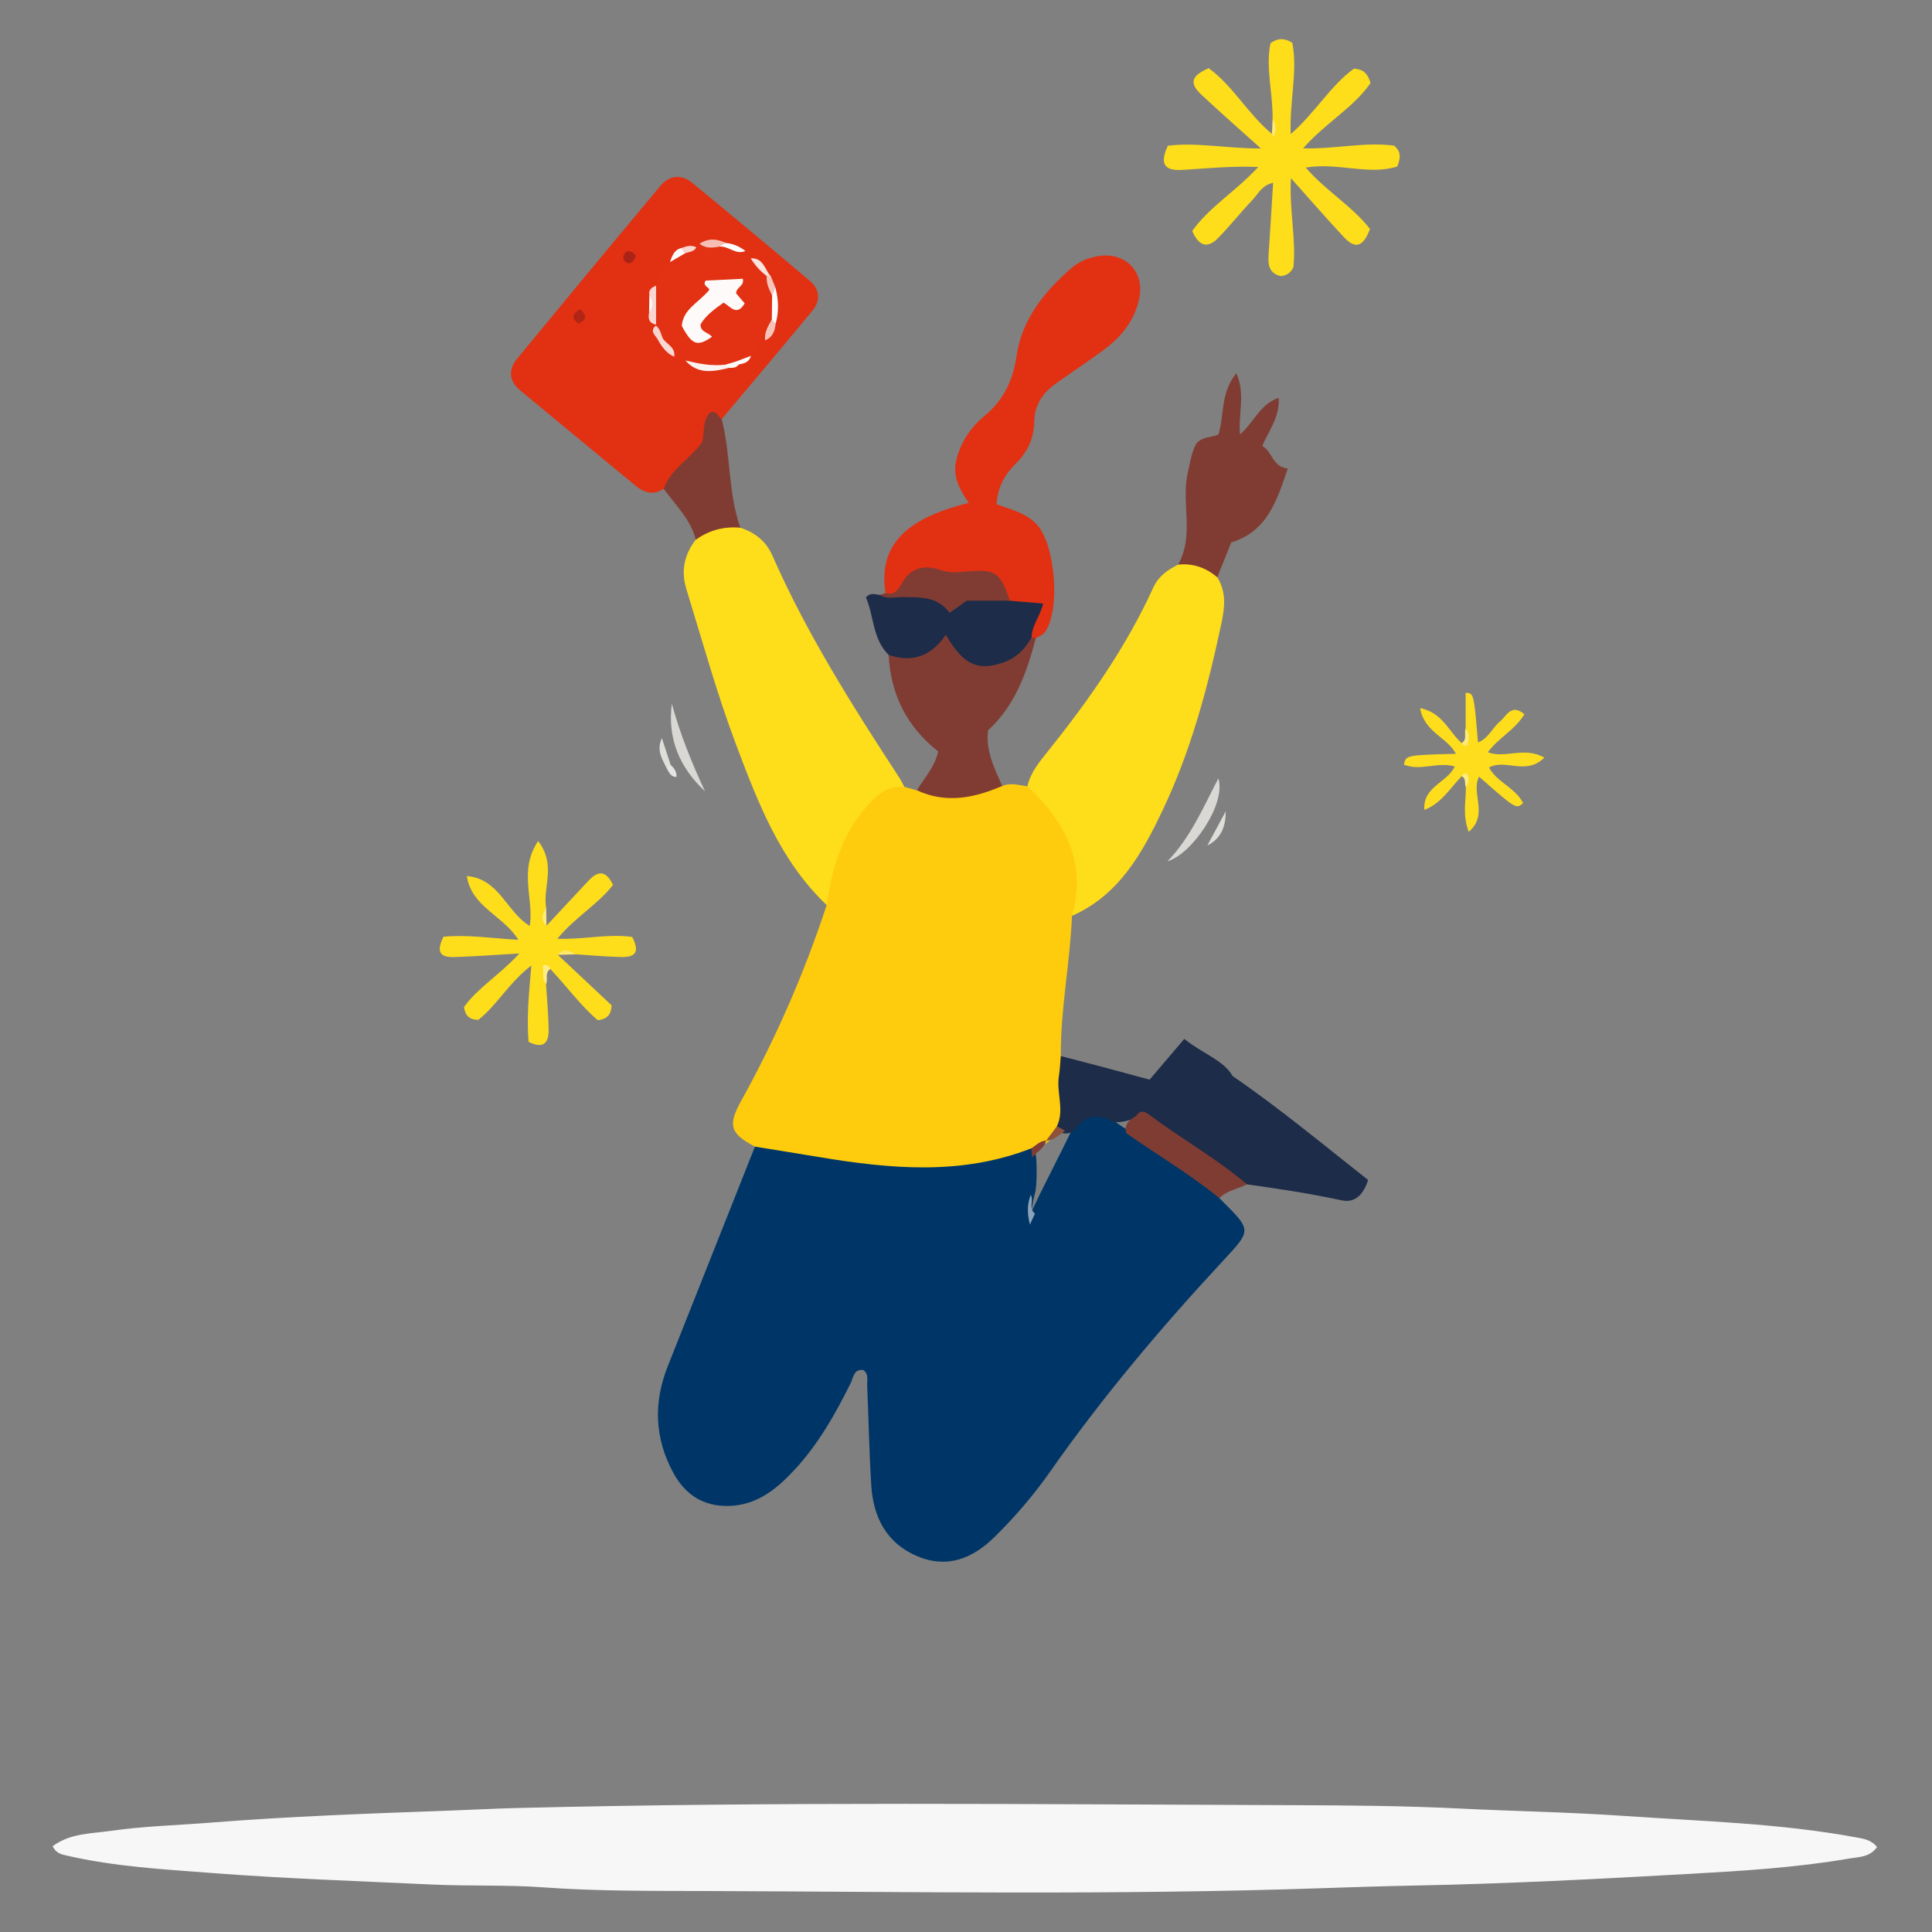 <?xml version="1.0" encoding="utf-8"?>
<!-- Generator: Adobe Illustrator 27.0.0, SVG Export Plug-In . SVG Version: 6.00 Build 0)  -->
<svg version="1.1" id="Layer_1" xmlns="http://www.w3.org/2000/svg" xmlns:xlink="http://www.w3.org/1999/xlink" x="0px" y="0px"
	 viewBox="0 0 530 530" style="enable-background:new 0 0 530 530;" xml:space="preserve">
<rect x="0" y="0" width="530" height="530" fill="#808080" stroke="none"/>
<style type="text/css">
	.st0{display:none;fill:#FE773B;}
	.st1{fill:#003667;}
	.st2{fill:#F8F7F7;}
	.st3{fill:#FECC0D;}
	.st4{fill:#E23012;}
	.st5{fill:#FEDD1A;}
	.st6{fill:#1D2C48;}
	.st7{fill:#803C33;}
	.st8{fill:#FEDD1B;}
	.st9{fill:#FEDD1C;}
	.st10{fill:#7F3C33;}
	.st11{fill:#D9D8D5;}
	.st12{fill:#D9D8D4;}
	.st13{fill:#DEDDD9;}
	.st14{fill:#DFDEDB;}
	.st15{fill:#FEED86;}
	.st16{fill:#FEE96E;}
	.st17{fill:#FEEB7D;}
	.st18{fill:#E5E4E2;}
	.st19{fill:#FEEA76;}
	.st20{fill:none;}
	.st21{fill:#8BA3B9;}
	.st22{fill:#8E5239;}
	.st23{fill:#E23113;}
	.st24{fill:#FCF2F0;}
	.st25{fill:#F9D6D0;}
	.st26{fill:#FEFDFD;}
	.st27{fill:#B02516;}
	.st28{fill:#F5BDB4;}
	.st29{fill:#AB2317;}
	.st30{fill:#FAE2DE;}
	.st31{fill:#F6C3BB;}
	.st32{fill:#F9D9D3;}
	.st33{fill:#FEFEFE;}
	.st34{fill:#F6C4BB;}
	.st35{fill:#F8D5CF;}
	.st36{fill:#F8D3CD;}
	.st37{fill:#FDFAF9;}
	.st38{fill:#FEFCFB;}
</style>
<g>
	<path class="st0" d="M530,530c-176.9,0-353.39,0-530,0C0,353.39,0,176.78,0,0c176.59,0,353.3,0,530,0
		C530,176.53,530,353.22,530,530z"/>
	<path class="st1" d="M334.51,328.68c0.23,0.24,0.47,0.47,0.7,0.71c8.21,8.17,8.11,8.08,0.31,16.47
		c-17.01,18.32-33.1,37.39-47.47,57.89c-4.49,6.41-9.6,12.35-15.19,17.86c-6.07,5.98-13.07,8.78-21.31,5.27
		c-8.39-3.58-12-10.72-12.54-19.43c-0.57-9.14-0.73-18.31-1.12-27.46c-0.06-1.41,0.48-3.05-1.06-4.15
		c-2.65-0.33-2.71,2.05-3.43,3.51c-4.22,8.53-8.88,16.78-15.39,23.8c-4.58,4.94-9.63,9.26-16.78,9.89
		c-7.44,0.65-12.96-2.49-16.48-8.93c-5.19-9.49-5.54-19.33-1.55-29.36c7.97-20.07,15.93-40.13,23.9-60.2
		c2.86-1.78,5.82-0.76,8.72-0.23c12.92,2.34,25.8,4.73,39.08,4.25c8.04-0.29,15.91-0.96,23.55-3.58c1.41-0.48,2.84-1.03,4.36-0.4
		c1.03,0.78,1.29,1.92,1.46,3.1c0.16,3.01,0.21,6.02-0.19,9.01c-0.53,1.99-0.95,4.02-1.18,6.05c0.09-0.12,0.19-0.38,0.27-0.78
		c3.54-7.56,7.48-14.88,11.04-22.39c2.15-3.87,5.15-5.42,9.43-3.47c2.04,1.18,3.71,2.94,5.91,3.88c7.23,4.85,14.67,9.39,21.62,14.66
		C332.6,325.72,334.26,326.63,334.51,328.68z"/>
	<path class="st2" d="M14.43,506.47c4.87-3.6,10.61-3.44,15.87-4.2c9.16-1.32,18.46-1.55,27.71-2.29c21.5-1.7,43.04-2.48,64.59-3.25
		c6.27-0.23,12.58-0.57,18.88-0.73c71.1-1.79,142.21-1.03,213.32-0.79c15.1,0.05,30.26,0.16,45.36,0.91
		c15.08,0.75,30.19,0.99,45.23,2.03c21.27,1.47,42.66,1.99,63.71,5.88c2.01,0.37,4.25,0.64,5.82,2.68
		c-2.03,2.86-5.16,2.71-7.71,3.15c-14.37,2.47-28.9,3.36-43.45,4.18c-25.35,1.43-50.69,2.74-76.1,3.23
		c-8.26,0.16-16.58,0.43-24.87,0.71c-56.6,1.94-113.22,0.97-169.83,0.78c-14.6-0.05-29.29,0.05-43.85-1
		c-10.32-0.74-20.6-0.3-30.88-0.79c-20.04-0.95-40.1-1.62-60.09-3.15c-13.32-1.02-26.74-1.75-39.85-4.79
		C16.74,508.68,15.4,508.39,14.43,506.47z"/>
	<path class="st3" d="M282.94,315.01c-19.13,7.49-38.64,5.66-58.21,2.41c-5.87-0.98-11.75-1.91-17.63-2.87
		c-6.84-3.59-7.5-5.83-3.76-12.58c9.51-17.16,17.32-35.06,23.44-53.7c-1.36-5.6,0.56-10.88,2.32-15.91
		c2.16-6.14,6.74-10.95,11.24-15.58c2.13-2.2,4.92-2.62,7.74-0.93c1.15,0.32,2.3,0.65,3.45,0.97c7.91,1.56,15.63-0.4,23.42-1.19
		c2.31-1.02,4.6-0.2,6.9,0.07c7.82,4.83,13.16,11.66,14.23,20.78c0.56,4.83,1.96,10.32-2.01,14.76
		c-0.52,12.86-3.15,25.55-3.06,38.46c1.52,6.07,1.51,12.19,0.49,18.33c-0.93,1.71-2.05,3.29-3.4,4.71
		c-0.32,0.32-0.68,0.59-1.06,0.85C285.7,314.12,284.7,315.66,282.94,315.01z"/>
	<path class="st4" d="M182.06,134.09c-2.83,1.89-5.36,1.09-7.75-0.88c-10.53-8.69-21.08-17.38-31.59-26.1
		c-3.14-2.6-3.34-5.7-0.82-8.76c13.03-15.81,26.09-31.6,39.23-47.32c2.51-3,5.77-3.34,8.84-0.81c10.8,8.89,21.57,17.83,32.24,26.88
		c2.65,2.24,2.95,5.33,0.73,8.03c-8.24,10.02-16.63,19.91-24.97,29.85c-0.88,0.45-2.02-0.2-3.15,1.13
		C194.49,124.45,186.95,128.33,182.06,134.09z"/>
	<path class="st5" d="M248.07,215.84c-3.63-0.12-6.17,1.11-8.96,3.96c-7.88,8.05-10.78,17.88-12.33,28.47
		c-12.75-12.09-18.8-27.98-24.81-43.87c-5.29-14-9.24-28.43-13.66-42.72c-1.54-4.97-0.65-9.53,2.56-13.63
		c3.28-4.46,6.85-5.42,12.2-3.29c3.99,1.29,7.08,3.7,8.78,7.57c9.47,21.52,21.98,41.28,34.78,60.89
		C247.18,214.05,247.6,214.96,248.07,215.84z"/>
	<path class="st5" d="M294.07,251.24c4.15-14.68-1.89-25.85-12.22-35.55c0.86-3.89,3.4-6.81,5.77-9.78
		c11.14-13.93,21.35-28.46,28.78-44.77c1.4-3.07,3.92-4.83,6.79-6.25c4.95-2.04,8.14-1.01,10.74,3.47c2.48,3.97,2.1,8.07,1.17,12.48
		c-3.75,17.75-8.42,35.22-16.25,51.63C313.23,234.23,306.91,245.61,294.07,251.24z"/>
	<path class="st4" d="M242.91,162.7c-1.9-12.78,4.96-20.32,22.85-24.75c-2.39-3.52-4.49-7.09-3.46-11.51
		c1.18-5.07,3.96-9.2,7.86-12.43c5.19-4.29,7.74-9.7,8.69-16.25c1.47-10.09,7.48-17.56,14.88-24.05c2.28-2,5.06-3.16,8.12-3.53
		c7.02-0.85,12.04,4.39,10.74,11.34c-1.17,6.23-4.89,10.84-9.85,14.5c-4.28,3.15-8.72,6.09-13.06,9.17
		c-3.56,2.53-5.84,5.77-5.94,10.38c-0.09,4.48-1.69,8.29-5.02,11.54c-3,2.93-5.09,6.55-5.33,11.21c3.78,1.43,7.87,2.3,10.9,5.42
		c5.22,5.38,6.76,23.73,2.29,29.77c-0.54,0.72-1.61,1.05-2.43,1.57c-0.45,0.25-0.9,0.24-1.34-0.03c-1.62-2.82,1.01-5.25,0.8-8
		c-2.07-1.61-4.91-0.28-6.95-1.87c-1.13-1.02-1.71-2.41-2.44-3.69c-1.63-2.87-3.93-4.33-7.35-3.7c-3.28,0.61-6.56,0.53-9.81-0.21
		c-3.59-0.81-6.39,0.21-8.6,3.29C247.17,162.64,245.68,164.92,242.91,162.7z"/>
	<path class="st6" d="M289.94,308.97c2.16-4.52-0.2-9.22,0.55-13.81c0.29-1.8,0.35-3.64,0.52-5.46c4.01,1.05,8.03,2.09,12.04,3.15
		c4,1.06,7.99,2.16,12.32,3.33c3.06-3.6,6.13-7.21,9.51-11.18c4.86,3.97,10.78,5.8,13.23,10.16c13.49,9.29,25.13,19.06,37.2,28.54
		c-1.24,3.84-3.46,6.4-7.28,5.58c-8.59-1.86-17.25-3.16-25.93-4.38c-8.77-4.12-16.05-10.52-24.1-15.73
		c-2.08-1.35-3.91-3.24-6.74-2.2c-2.47,0.45-4.95,1.7-7.4-0.03c-3.88-1.46-6.85-0.27-9.08,3.09c-0.85,0.75-1.84,0.99-2.95,0.88
		C290.84,310.62,289.66,310.5,289.94,308.97z"/>
	<path class="st5" d="M349.1,32.79c0.16-7.07-1.98-14.13-0.57-20.96c2.11-1.45,3.81-1.4,5.98-0.11c1.55,7.96-0.82,16.18-0.43,25.07
		c6.69-5.84,10.96-13.35,17.35-17.97c2.65,0.21,3.72,1.34,4.56,3.94c-4.64,6.76-12.45,11.01-18.51,17.94
		c8.76,0.23,17.07-1.84,24.98-0.74c1.87,1.65,1.85,3.21,0.85,5.72c-7.86,2.5-16.28-1.19-25.11,0.29
		c5.45,6.33,12.73,10.55,17.62,16.84c-1.79,4.88-3.98,5.61-7.06,2.34c-4.77-5.07-9.32-10.34-14.62-16.27
		c-0.49,8.72,1.45,16.54,0.68,24.42c-0.67,1.46-1.8,2.3-3.46,2.45c-3.16-0.73-3.55-3.04-3.36-5.76c0.44-6.47,0.82-12.94,1.25-19.83
		c-3.12,0.63-4.13,3.11-5.72,4.76c-3.22,3.37-6.11,7.06-9.38,10.39c-2.76,2.81-5.21,2.43-7.09-1.95
		c4.73-6.62,12.02-10.93,18.12-17.55c-7.53-0.32-14.2,0.41-20.9,0.81c-4.96,0.3-6.18-1.82-3.9-6.64c7.9-1,15.94,0.77,25.52,0.75
		c-6.11-5.5-11.28-10.01-16.28-14.71c-3.42-3.21-2.92-5.16,1.96-7.32c6.71,4.9,10.82,12.65,17.33,18.01
		C349.92,35.44,349.51,34.12,349.1,32.79z"/>
	<path class="st7" d="M283,174.84c0.38,0.07,0.76,0.15,1.14,0.22c-2.45,9.41-5.62,18.45-13.09,25.29
		c-0.69,5.67,1.76,10.43,3.89,15.26c-7.66,3.3-15.4,4.92-23.42,1.18c2.16-3.45,4.97-6.56,5.85-10.64
		c-8.69-6.85-13.03-15.72-13.6-26.51c0.25-0.24,0.54-0.53,0.83-0.49c5.87,0.87,10.75-0.93,13.94-5.46c2.27,0.04,2.87,1.28,3.65,2.34
		c4.75,6.46,10.99,7.11,16.99,1.79C280.4,176.78,281.16,175.12,283,174.84z"/>
	<path class="st8" d="M149.91,253.95c3.84-4.11,7.67-8.22,11.52-12.33c2.39-2.54,4.61-3.24,6.74,1.13
		c-4.16,5.39-10.44,8.87-15.27,14.78c7.28,0.24,13.94-1.44,20.54-0.5c2,3.97,1.13,5.6-3.06,5.51c-4.15-0.09-8.29-0.49-12.44-0.75
		c-1.65-0.47-3.31-0.92-4.92,0.14c5.02,4.71,10.03,9.42,14.77,13.86c-0.17,2.53-1.09,3.7-3.77,4.1c-4.72-3.95-8.55-9.35-13.07-14.08
		c-1.85,0.79-1.85,0.79-1.16,4.15c0.26,4.15,0.65,8.3,0.72,12.45c0.06,3.48-1.23,5.52-5.51,3.39c-0.55-6.76,0.11-13.5,0.77-20.93
		c-6.02,4.51-9.39,10.87-14.55,14.9c-2.45-0.04-3.52-1.07-3.95-3.49c3.76-5.28,9.76-8.79,15.21-14.72
		c-6.71,0.39-12.23,0.81-17.77,0.99c-4.16,0.14-5.04-1.52-3.06-5.57c6.67-0.65,13.41,0.45,20.56,0.83
		c-4.16-6.67-12.89-9.02-14.14-17.49c8.88,0.71,10.87,9.85,17.25,13.69c1.24-7.25-3.17-15.13,2.31-23.3
		c5.04,6.58,1.27,12.63,2.17,18.14C149.27,250.57,148.97,252.27,149.91,253.95z"/>
	<path class="st7" d="M333.93,158.36c-3.11-2.63-6.65-3.9-10.74-3.47c4.54-8.02,0.77-16.91,2.65-25.22c0.66-2.9,1.08-5.86,2.38-8.05
		c1.84-1.98,4.08-1.54,6.04-2.43c1.62-5.27,0.5-11.48,4.91-16.8c2.57,5.79,0.45,11.2,1,16.78c3.78-3.24,5.44-8.28,10.61-10.05
		c0.35,5.32-2.76,9.04-4.51,13.24c2.78,1.42,2.71,5.69,7,6.18c-3.01,8.8-5.53,17.19-15.51,20.28
		C336.5,151.95,335.22,155.16,333.93,158.36z"/>
	<path class="st6" d="M283,174.84c-1.82,3.27-4.29,5.74-7.97,6.97c-6.93,2.31-10.82,0.51-15.57-7.7c-3.87,5.81-9.08,7.8-15.68,5.56
		c-4.47-4.4-3.98-10.67-6.24-15.77c1.27-1.49,2.58-0.8,3.8-0.69c1.48,0.31,2.96,0.28,4.45,0.03c6.8-1.14,6.8-1.14,15.04,2.13
		c5.22-1.9,10.65-3.15,16.19-0.57c2.91,0.24,5.83,0.48,9.16,0.76C285.34,169.04,283.04,171.6,283,174.84z"/>
	<path class="st9" d="M402.07,199.86c0-3.26,0-6.53,0-9.79c2.26,0.08,2.26,0.08,3.38,13.59c2.9-1.11,3.93-4,6.01-5.71
		c1.82-1.49,3.06-5.07,6.73-2.02c-2.7,4.44-7.16,6.48-10.03,10.43c4.76,1.83,10.04-1.68,15.5,1.49c-5.13,5.01-10.57,0.21-15.17,2.69
		c2.01,3.93,7.19,5.54,9.35,9.77c-1.92,1.69-1.92,1.69-12.09-7.25c-2.34,4.45,2.73,10.44-2.84,15.14
		c-1.81-4.78-0.71-8.55-0.79-12.24c0.1-1.19,1.54-2.88-1.14-3.02c-3.19,3.29-5.6,7.46-10.23,9.24c-0.5-6.37,6.21-7.46,8.34-11.9
		c-4.61-1.43-9.41,1.36-13.96-0.53c0.54-2.59,0.54-2.59,14.26-2.97c-2.39-4.57-8.72-5.93-9.82-12.54c6.3,1.31,7.92,6.61,11.43,9.61
		C402.79,203.21,402.79,203.21,402.07,199.86z"/>
	<path class="st7" d="M203.09,144.77c-4.48-0.42-8.55,0.67-12.2,3.29c-1.43-5.61-5.57-9.5-8.82-13.96
		c1.88-5.51,7.24-8.12,10.57-12.85c0.68-2.5-0.03-5.73,2.11-8.08c1.95-0.73,2.18,1.24,3.24,1.83
		C200.51,124.78,199.71,135.13,203.09,144.77z"/>
	<path class="st10" d="M311.69,306.13c0.92-1.52,2.12-1.4,3.35-0.48c8.86,6.63,18.57,12.07,27.05,19.25
		c-2.52,1.27-5.48,1.66-7.58,3.79c-8.08-6.59-17.05-11.89-25.57-17.84C308.3,308.36,309.88,307.18,311.69,306.13z"/>
	<path class="st7" d="M277.03,164.79c-3.95,0-7.9,0-11.84,0c-1.52,1.08-2.96,2.1-4.7,3.33c-3.33-4.6-8.15-4.23-12.89-4.33
		c-2.08-0.04-4.28,0.7-6.25-0.6c0.52-0.17,1.04-0.33,1.56-0.5c2.2,0.61,3.35-0.55,4.3-2.36c2.42-4.62,6.26-5.53,10.94-3.93
		c2.11,0.72,4.27,0.63,6.4,0.43C273.12,156.04,274.27,156.74,277.03,164.79z"/>
	<path class="st11" d="M320.25,236.29c6.41-6.61,9.81-14.79,13.98-22.76C336.43,220.47,327.04,234.3,320.25,236.29z"/>
	<path class="st12" d="M193.41,217.08c-6.95-6.48-10.35-14.38-9.11-24.04C186.55,201.34,189.76,209.27,193.41,217.08z"/>
	<path class="st13" d="M331.2,231.94c1.68-3.12,3.37-6.24,5.05-9.37C336.26,226.57,335.12,229.98,331.2,231.94z"/>
	<path class="st14" d="M182.95,210.88c-1.22-2.56-2.99-4.98-1.38-8.39c0.8,2.45,1.61,4.91,2.41,7.36
		C184.36,210.91,183.86,211.1,182.95,210.88z"/>
	<path class="st15" d="M149.81,269.97c-1.33-1.57-0.49-3.42-0.92-5.05c1.27-0.49,1.73,0.11,2.07,0.91
		C149.37,266.87,150.37,268.64,149.81,269.97z"/>
	<path class="st16" d="M153.04,261.94c1.58-2.02,3.25-0.96,4.92-0.14C156.31,261.85,154.67,261.89,153.04,261.94z"/>
	<path class="st17" d="M149.91,253.95c-1.77-1.67-0.98-3.37-0.08-5.08C149.86,250.57,149.88,252.26,149.91,253.95z"/>
	<path class="st18" d="M182.95,210.88c0.34-0.35,0.68-0.69,1.03-1.04c0.95,0.86,1.67,1.84,1.61,3.3
		C183.98,213.14,183.56,211.9,182.95,210.88z"/>
	<path class="st19" d="M402.07,199.86c1.24,1.39,0.89,2.96,0.54,4.49c-0.77,0.39-1.25,0.12-1.6-0.52
		C402.57,202.83,401.55,201.13,402.07,199.86z"/>
	<path class="st17" d="M400.99,212.93c0.33-0.66,0.81-0.92,1.56-0.57c0.47,1.25,0.53,2.47-0.42,3.58
		C401.66,214.98,402.31,213.59,400.99,212.93z"/>
	<path class="st19" d="M349.1,32.79c1.07,1.27,0.97,2.73,0.59,4.19c-0.17,0.64-0.87,0.62-0.45,0.1c0.02-0.03-0.2-0.24-0.31-0.37
		C348.99,35.4,349.05,34.1,349.1,32.79z"/>
	<path class="st20" d="M292.17,310.16c0.87-0.04,1.74-0.08,2.6-0.12c-2.76,8.03-7.33,15.2-10.85,22.87
		c-2.74-1.17-1.14-3.32-1.16-5.11c0.12-3.42,0.24-6.84,0.36-10.26c0.58-2.13,2.09-3.5,3.86-4.64l-0.06,0.07
		C288.58,311.85,289.96,310.23,292.17,310.16z"/>
	<path class="st20" d="M311.69,306.13c-0.91,1.57-1.83,3.14-2.74,4.71c-1.99-0.92-4.22-1.52-5.09-3.9
		C306.51,307.13,308.98,305.5,311.69,306.13z"/>
	<path class="st21" d="M282.76,327.8c0.93,1.58-0.72,3.75,1.16,5.11c-0.33,0.71-0.65,1.43-1.39,3.04
		C281.69,332.59,281.84,330.2,282.76,327.8z"/>
	<path class="st7" d="M286.99,312.9c-0.58,2.14-2.56,3.12-3.86,4.64c-0.06-0.85-0.12-1.69-0.18-2.54
		C284.22,314.16,285.31,312.96,286.99,312.9z"/>
	<path class="st22" d="M292.17,310.16c-1.61,1.19-3.07,2.66-5.24,2.81c1-1.33,2.01-2.67,3.01-4
		C290.68,309.37,291.43,309.76,292.17,310.16z"/>
	<path class="st23" d="M179.92,89.31l0.06-0.27c-1.63-3.56-1.55-7.13,0-10.69c0.87-2.39,1.51-4.91,3.81-6.45
		c0.95-1.24,2.08-2.27,3.54-2.89c1.19-0.5,2.51-0.62,3.68-1.18c0.3-0.32,0.61-0.64,0.91-0.96c1.67-0.37,3.35,0.16,5.02,0.01
		c2.69-0.02,4.95,1.64,7.55,1.97c0.48,0.67,0.97,1.34,1.45,2.01c2,1.32,3.67,2.92,4.52,5.23c1.05,1.68,1.56,3.57,2.02,5.47
		c0.88,2.04,0.06,4.05-0.13,6.07c-0.4,2.09-1.27,3.98-2.46,5.74c-1.3,1.42-2.6,2.83-3.9,4.25c-1.12,1.04-2.3,1.97-3.87,2.24
		c-1.3,0.22-2.52,0.73-3.82,0.94c-3.55,0-7.18,0.52-10.28-1.9c-1.03-0.34-2.06-0.69-3.09-1.03c-1.03-1.73-2.71-3-3.47-4.92
		C180.61,91.88,179.69,90.84,179.92,89.31z"/>
	<path class="st24" d="M188.03,98.9c3.59,0.86,7.2,1.58,10.93,1.14c0.47,0.15,0.83,0.45,1.08,0.87
		C195.75,101.96,191.49,102.83,188.03,98.9z"/>
	<path class="st25" d="M179.98,78.35c0,3.56,0,7.12,0,10.69c-1.88-0.34-2.27-1.57-1.92-3.24c0.65-1.61,0.52-3.23,0.08-4.85
		C177.82,79.41,178.87,78.86,179.98,78.35z"/>
	<path class="st26" d="M211.74,87.65c0.02-2.21,0.05-4.43,0.07-6.64c-0.26-0.94-0.95-2.08,0.93-2.04c0.83,3.26,0.98,6.53,0.04,9.8
		C211.82,88.96,211.35,88.7,211.74,87.65z"/>
	<path class="st27" d="M159.1,84.79c2.15,1.99,1.72,3-0.38,3.96C156.62,87.27,156.97,86.16,159.1,84.79z"/>
	<path class="st28" d="M197.01,67.72c-1.8,0.31-3.56,0.42-5.09-0.85c2.36-1.6,4.78-1.38,7.22-0.21
		C198.75,67.66,197.58,67.1,197.01,67.72z"/>
	<path class="st29" d="M174.42,69.97c-0.29,1.36-0.89,2.04-1.97,2.29c-1.42-0.44-1.85-1.56-1.14-2.63
		C172.12,68.4,173.26,68.88,174.42,69.97z"/>
	<path class="st30" d="M210.33,75.71c-1.8-1.31-3.22-2.97-4.39-4.84c3.53-0.21,3.86,3.15,5.55,4.99
		C211.06,76.13,210.68,76.08,210.33,75.71z"/>
	<path class="st31" d="M211.74,87.65c0.35,0.37,0.7,0.75,1.04,1.12c-0.2,2.01-0.8,3.77-2.89,4.59
		C209.64,91.18,210.72,89.43,211.74,87.65z"/>
	<path class="st32" d="M181.84,92.89c1.13,1.6,3.54,2.4,3.1,4.97c-2.19-0.99-3.48-2.83-4.57-4.86c0.23-0.17,0.46-0.33,0.7-0.5
		C181.32,92.63,181.58,92.76,181.84,92.89z"/>
	<path class="st33" d="M197.01,67.72c0.71-0.35,1.42-0.71,2.13-1.06c2.01,0.18,3.77,0.98,5.35,2.19
		C201.75,70.09,199.65,67.13,197.01,67.72z"/>
	<path class="st34" d="M210.33,75.71c0.38,0.05,0.77,0.09,1.16,0.14c0.42,1.04,0.83,2.08,1.25,3.12c-0.31,0.68-0.62,1.36-0.93,2.04
		C210.92,79.35,210.18,77.65,210.33,75.71z"/>
	<path class="st33" d="M187.81,69.56c-1.34,0.78-2.68,1.56-4.02,2.34c0.6-1.63,1.08-3.37,3.12-3.84
		C187.64,68.3,188.07,68.72,187.81,69.56z"/>
	<path class="st35" d="M187.81,69.56c-0.3-0.5-0.6-1-0.9-1.5c1.34-0.5,2.69-0.96,4.1-0.23C190.39,69.23,188.89,69.01,187.81,69.56z"
		/>
	<path class="st33" d="M201.98,99.15c1.34-0.51,2.68-1.02,4.02-1.53c-0.43,1.74-1.85,2.09-3.32,2.37
		C202.16,99.94,201.93,99.66,201.98,99.15z"/>
	<path class="st36" d="M181.84,92.89c-0.49,0.04-0.97,0.08-1.46,0.12c-0.76-1.16-2.2-2.24-0.45-3.7
		C181.12,90.2,181.3,91.64,181.84,92.89z"/>
	<path class="st37" d="M201.98,99.15c0.23,0.28,0.47,0.56,0.7,0.84c-0.67,0.91-1.64,0.96-2.64,0.93c-0.36-0.29-0.72-0.58-1.08-0.87
		C199.97,99.74,200.97,99.44,201.98,99.15z"/>
	<path class="st38" d="M178.14,80.94c0.99,1.63,1.09,3.25-0.08,4.85C178.09,84.17,178.11,82.56,178.14,80.94z"/>
	<path class="st37" d="M195.32,92.39c-4,2.81-5.49,2.25-8.28-2.97c0.3-4.51,4.41-6.26,7.41-9.73c0.69-0.73-2.07-1.21-0.85-2.71
		c3.19-0.16,6.61-0.33,10.15-0.51c0.56,2.04-1.87,2.28-1.8,4.03c0.67,0.77,1.52,1.75,2.34,2.71c-2.13,3.68-3.88,0.9-5.79-0.19
		c-2.41,1.73-4.84,3.44-6.33,5.97C192.14,91.18,194.23,91.08,195.32,92.39z"/>
</g>
</svg>
